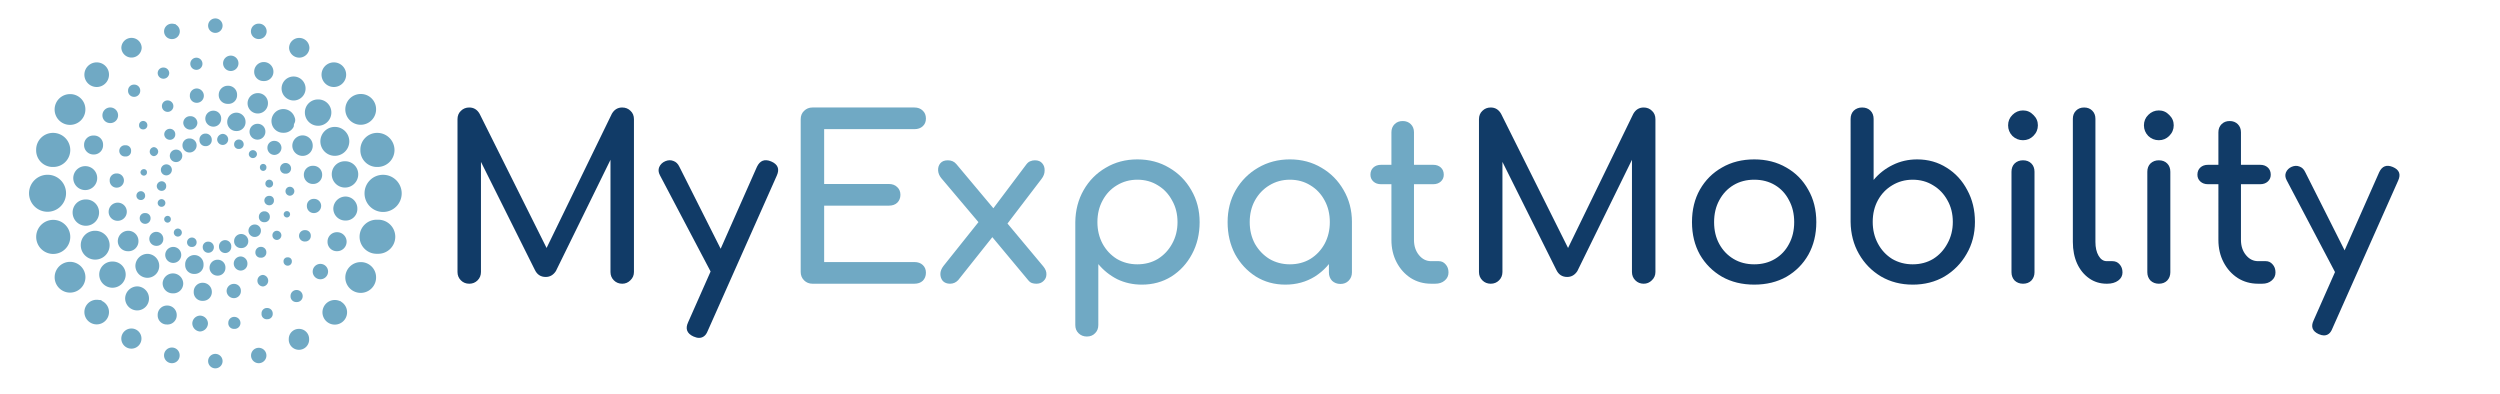 <svg xmlns:inkscape="http://www.inkscape.org/namespaces/inkscape" xmlns:sodipodi="http://sodipodi.sourceforge.net/DTD/sodipodi-0.dtd" xmlns="http://www.w3.org/2000/svg" xmlns:svg="http://www.w3.org/2000/svg" xmlns:rdf="http://www.w3.org/1999/02/22-rdf-syntax-ns#" xmlns:cc="http://creativecommons.org/ns#" xmlns:dc="http://purl.org/dc/elements/1.1/" id="Calque_1" data-name="Calque 1" viewBox="0 0 650 102.49" version="1.1" sodipodi:docname="logo-MEM-no-baseline.svg" width="650" height="102.49" inkscape:export-filename="logo-MEM-baseline.svg" inkscape:export-xdpi="96" inkscape:export-ydpi="96" inkscape:version="1.4.2 (f4327f4, 2025-05-13)"><defs id="defs1"><style id="style1">.cls-1{fill:#70a9c4;}.cls-2{fill:#113b67;}</style></defs><title id="title1">logo-myexpatdata-baseline</title><path class="cls-1" d="M 45.71,6.42 45.12,6.73 45,6.67 c 0.09,-0.11 0.16,-0.26 0.28,-0.33 0.12,-0.07 0.27,0 0.4,0 z" id="path1"/><path class="cls-1" d="m 44.16,7.87 c 0.15,-0.08 0.29,-0.23 0.4,-0.22 0.11,0.01 0.44,0 0.44,0.35 0,0.35 0.16,0.71 -0.41,0.34 -0.05,0 -0.21,0.08 -0.31,0.14 -0.34,0.2 -0.48,0.14 -0.5,-0.26 a 7.23,7.23 0 0 1 0,-0.93 c 0,-0.11 0.12,-0.21 0.18,-0.32 a 1.43,1.43 0 0 1 0.2,0.36 3.1,3.1 0 0 1 0,0.54 z" id="path2"/><path class="cls-1" d="m 99.63,45.45 a 4.83,4.83 0 1 1 -4.85,4.77 4.8,4.8 0 0 1 4.85,-4.77 z" id="path3"/><path class="cls-1" d="m 17.17,50.28 a 4.81,4.81 0 1 1 -4.77,-4.84 4.78,4.78 0 0 1 4.77,4.84 z" id="path4"/><path class="cls-1" d="m 18.27,61.63 a 4.43,4.43 0 0 1 -8.86,-0.07 4.43,4.43 0 1 1 8.86,0.07 z" id="path5"/><path class="cls-1" d="m 98.13,57.13 a 4.43,4.43 0 1 1 0,8.85 4.43,4.43 0 1 1 0,-8.85 z" id="path6"/><path class="cls-1" d="m 93.78,24.44 a 3.94,3.94 0 0 1 4,4 4,4 0 0 1 -8,0 4,4 0 0 1 4,-4 z" id="path7"/><path class="cls-1" d="m 22.21,72.08 a 4,4 0 1 1 -8,0 4,4 0 1 1 8,0 z" id="path8"/><path class="cls-1" d="m 22.2,28.47 a 4,4 0 1 1 -4,-4 3.94,3.94 0 0 1 4,4 z" id="path9"/><path class="cls-1" d="M 24.74,60 A 3.75,3.75 0 1 1 21,63.72 3.7,3.7 0 0 1 24.74,60 Z" id="path10"/><path class="cls-1" d="m 87.25,33 a 3.76,3.76 0 0 1 0,7.51 3.76,3.76 0 1 1 0,-7.51 z" id="path11"/><path class="cls-1" d="m 89.69,41.93 a 3.38,3.38 0 0 1 3.45,3.37 3.44,3.44 0 1 1 -6.88,0.05 3.36,3.36 0 0 1 3.43,-3.42 z" id="path12"/><path class="cls-1" d="m 28.34,19.44 a 3.2,3.2 0 1 1 -3.18,-3.22 3.18,3.18 0 0 1 3.18,3.22 z" id="path13"/><path class="cls-1" d="m 25.27,46.29 a 3.11,3.11 0 1 1 -3.13,-3.09 3.08,3.08 0 0 1 3.13,3.09 z" id="path14"/><path class="cls-1" d="M 73.21,23 A 3.12,3.12 0 1 1 76.33,26.13 3.14,3.14 0 0 1 73.21,23 Z" id="path15"/><path class="cls-1" d="m 38.74,77.61 a 3.08,3.08 0 0 1 -3.13,3.1 3.14,3.14 0 0 1 -3.07,-3.17 3.19,3.19 0 0 1 3.17,-3.08 3.13,3.13 0 0 1 3.03,3.15 z" id="path16"/><path class="cls-1" d="m 73.68,34.52 a 3,3 0 0 1 -3,-2.28 3.13,3.13 0 0 1 1.67,-3.59 3.09,3.09 0 0 1 4.25,1.84 1.8,1.8 0 0 1 -0.09,1.64 c -0.15,0.24 -0.06,0.61 -0.18,0.88 a 2.85,2.85 0 0 1 -2.65,1.51 z" id="path17"/><path class="cls-1" d="m 92.91,54.22 a 3,3 0 0 1 -3.11,3.12 3.11,3.11 0 0 1 -3.14,-3.14 3.21,3.21 0 0 1 3.11,-3.1 3.1,3.1 0 0 1 3.14,3.12 z" id="path18"/><path class="cls-1" d="M 33.26,65.32 A 2.63,2.63 0 0 1 30.63,62.62 2.72,2.72 0 0 1 33.36,60 2.66,2.66 0 0 1 36,62.68 2.6,2.6 0 0 1 33.26,65.32 Z" id="path19"/><path class="cls-1" d="m 44.9,76.27 a 2.6,2.6 0 0 1 -2.61,-2.72 2.68,2.68 0 0 1 5.35,0.13 2.57,2.57 0 0 1 -2.74,2.59 z" id="path20"/><path class="cls-1" d="M 81.31,37.85 A 2.62,2.62 0 0 1 78.64,40.53 2.67,2.67 0 0 1 76,37.88 2.7,2.7 0 0 1 78.66,35.2 2.64,2.64 0 0 1 81.31,37.85 Z" id="path21"/><path class="cls-1" d="m 69.67,26.88 a 2.65,2.65 0 1 1 -2.62,-2.67 2.59,2.59 0 0 1 2.62,2.67 z" id="path22"/><path class="cls-1" d="m 77.79,9.86 a 2.64,2.64 0 0 1 2.66,2.64 2.65,2.65 0 0 1 -5.29,0 2.62,2.62 0 0 1 2.63,-2.64 z" id="path23"/><path class="cls-1" d="m 36.78,88.06 a 2.62,2.62 0 1 1 -2.59,-2.65 2.6,2.6 0 0 1 2.59,2.65 z" id="path24"/><path class="cls-1" d="m 87.65,65.31 a 2.4,2.4 0 0 1 -2.49,-2.48 2.44,2.44 0 0 1 2.49,-2.46 2.47,2.47 0 0 1 0,4.94 z" id="path25"/><path class="cls-1" d="m 43.4,84.37 a 2.36,2.36 0 0 1 -2.4,-2.45 2.41,2.41 0 0 1 2.45,-2.48 2.46,2.46 0 0 1 2.5,2.5 2.4,2.4 0 0 1 -2.55,2.43 z" id="path26"/><path class="cls-1" d="m 24.36,35.24 a 2.35,2.35 0 0 1 2.44,2.46 2.39,2.39 0 0 1 -2.46,2.47 2.44,2.44 0 0 1 -2.48,-2.47 2.39,2.39 0 0 1 2.5,-2.46 z" id="path27"/><path class="cls-1" d="m 68.56,21.07 a 2.38,2.38 0 0 1 -2.47,-2.44 2.5,2.5 0 0 1 5,0 2.4,2.4 0 0 1 -2.53,2.44 z" id="path28"/><path class="cls-1" d="m 59.08,31.64 a 2.38,2.38 0 1 1 4.76,0.07 2.3,2.3 0 0 1 -2.37,2.36 2.34,2.34 0 0 1 -2.39,-2.43 z" id="path29"/><path class="cls-1" d="m 50.52,71.22 a 2.28,2.28 0 0 1 -2.37,-2.36 2.39,2.39 0 1 1 4.77,0 2.3,2.3 0 0 1 -2.4,2.36 z" id="path30"/><path class="cls-1" d="m 59.21,27 a 2.28,2.28 0 0 1 -2.34,-2.39 2.35,2.35 0 0 1 2.41,-2.31 2.3,2.3 0 0 1 2.36,2.4 2.23,2.23 0 0 1 -2.43,2.3 z" id="path31"/><path class="cls-1" d="m 81.41,43.11 a 2.29,2.29 0 0 1 2.35,2.36 2.33,2.33 0 0 1 -2.41,2.36 2.35,2.35 0 0 1 -2.35,-2.38 2.31,2.31 0 0 1 2.41,-2.34 z" id="path32"/><path class="cls-1" d="m 28.25,55 a 2.36,2.36 0 1 1 2.3,2.41 2.32,2.32 0 0 1 -2.3,-2.41 z" id="path33"/><path class="cls-1" d="m 52.72,78.22 a 2.23,2.23 0 0 1 -2.35,-2.32 2.3,2.3 0 0 1 2.37,-2.38 2.36,2.36 0 0 1 2.34,2.38 2.28,2.28 0 0 1 -2.36,2.32 z" id="path34"/><path class="cls-1" d="m 57.5,30.93 a 2,2 0 0 1 -2.12,2 2.09,2.09 0 0 1 -2,-2.07 2.07,2.07 0 0 1 2.1,-2.08 2,2 0 0 1 2.02,2.15 z" id="path35"/><path class="cls-1" d="m 58.61,69.67 a 2,2 0 0 1 -2.06,2 2.07,2.07 0 1 1 0,-4.14 2,2 0 0 1 2.06,2.14 z" id="path36"/><path class="cls-1" d="M 47.12,66.29 A 2.08,2.08 0 1 1 45,64.2 a 2.07,2.07 0 0 1 2.12,2.09 z" id="path37"/><path class="cls-1" d="M 69,34.24 A 2.06,2.06 0 1 1 66.94,32.19 2,2 0 0 1 69,34.24 Z" id="path38"/><path class="cls-1" d="m 52,82.06 a 2.09,2.09 0 0 1 2.07,2.07 2.17,2.17 0 0 1 -2.07,2.06 2.15,2.15 0 0 1 -2,-2.06 2.07,2.07 0 0 1 2,-2.07 z" id="path39"/><path class="cls-1" d="m 67.27,94.43 a 2,2 0 0 1 -2,-2 2,2 0 1 1 2,2 z" id="path40"/><path class="cls-1" d="m 44.66,94.43 a 2.035,2.035 0 0 1 0.05,-4.07 2,2 0 0 1 2,2 2,2 0 0 1 -2.05,2.07 z" id="path41"/><path class="cls-1" d="m 62,16.46 a 2,2 0 1 1 -4,0 2,2 0 1 1 4,0 z" id="path42"/><path class="cls-1" d="m 28.63,32 a 2,2 0 0 1 -2,-2.05 2.035,2.035 0 0 1 4.07,0.05 2,2 0 0 1 -2.07,2 z" id="path43"/><path class="cls-1" d="m 67.3,10.15 a 2,2 0 0 1 -2.06,-2 2,2 0 0 1 2,-2 2,2 0 0 1 2.09,2 2,2 0 0 1 -2.03,2 z" id="path44"/><path class="cls-1" d="m 81.3,70.61 a 2,2 0 1 1 4,0 2,2 0 0 1 -4,0 z" id="path45"/><path class="cls-1" d="m 57.87,93.89 a 1.88,1.88 0 1 1 -3.76,0 1.88,1.88 0 1 1 3.76,0 z" id="path46"/><path class="cls-1" d="m 54.11,6.67 a 1.88,1.88 0 1 1 3.76,0 1.88,1.88 0 1 1 -3.76,0 z" id="path47"/><path class="cls-1" d="m 81.62,55.4 a 1.8,1.8 0 0 1 -1.83,-1.86 1.75,1.75 0 0 1 1.8,-1.83 1.82,1.82 0 0 1 1.91,1.85 1.89,1.89 0 0 1 -1.88,1.84 z" id="path48"/><path class="cls-1" d="m 62.63,75.64 a 1.82,1.82 0 0 1 -1.82,1.88 1.9,1.9 0 0 1 -1.89,-1.88 1.88,1.88 0 0 1 1.9,-1.83 1.77,1.77 0 0 1 1.81,1.83 z" id="path49"/><path class="cls-1" d="M 49.36,24.89 A 1.81,1.81 0 0 1 51.18,23 1.89,1.89 0 0 1 53,24.87 a 1.83,1.83 0 0 1 -1.84,1.86 1.77,1.77 0 0 1 -1.8,-1.84 z" id="path50"/><path class="cls-1" d="M 51.12,37.84 A 1.84,1.84 0 1 1 47.44,37.78 1.76,1.76 0 0 1 49.28,36 1.79,1.79 0 0 1 51.12,37.84 Z" id="path51"/><path class="cls-1" d="m 62.7,64.49 a 1.74,1.74 0 0 1 -1.83,-1.83 1.83,1.83 0 0 1 1.84,-1.82 1.85,1.85 0 0 1 1.84,1.88 1.74,1.74 0 0 1 -1.85,1.77 z" id="path52"/><path class="cls-1" d="m 62.48,70.35 a 1.84,1.84 0 0 1 0,-3.67 1.81,1.81 0 0 1 1.85,1.85 1.76,1.76 0 0 1 -1.85,1.82 z" id="path53"/><path class="cls-1" d="m 40.64,63.92 a 1.82,1.82 0 1 1 1.82,-1.79 1.73,1.73 0 0 1 -1.82,1.79 z" id="path54"/><path class="cls-1" d="m 49.49,30.21 a 1.78,1.78 0 0 1 1.83,1.79 1.84,1.84 0 0 1 -3.67,0 1.76,1.76 0 0 1 1.84,-1.79 z" id="path55"/><path class="cls-1" d="m 69.53,38.43 a 1.74,1.74 0 0 1 1.81,-1.8 1.82,1.82 0 0 1 1.84,1.84 1.88,1.88 0 0 1 -1.85,1.81 1.82,1.82 0 0 1 -1.8,-1.85 z" id="path56"/><path class="cls-1" d="m 45.77,38.9 a 1.58,1.58 0 0 1 1.62,1.6 1.62,1.62 0 1 1 -1.62,-1.6 z" id="path57"/><path class="cls-1" d="m 67.84,60 a 1.6,1.6 0 0 1 -1.62,1.61 1.62,1.62 0 0 1 0,-3.24 1.6,1.6 0 0 1 1.62,1.63 z" id="path58"/><path class="cls-1" d="m 51.86,36.34 a 1.55,1.55 0 0 1 1.6,-1.61 1.58,1.58 0 0 1 1.6,1.63 1.56,1.56 0 0 1 -1.62,1.64 1.55,1.55 0 0 1 -1.58,-1.66 z" id="path59"/><path class="cls-1" d="m 56.94,64.16 a 1.6,1.6 0 1 1 3.19,0 1.58,1.58 0 0 1 -1.59,1.63 1.63,1.63 0 0 1 -1.6,-1.63 z" id="path60"/><path class="cls-1" d="M 33.3,23.53 A 1.52,1.52 0 0 1 34.89,22 1.54,1.54 0 0 1 36.46,23.61 1.58,1.58 0 0 1 34.85,25.18 1.54,1.54 0 0 1 33.3,23.53 Z" id="path61"/><path class="cls-1" d="M 77.11,75.4 A 1.58,1.58 0 0 1 78.7,77 1.51,1.51 0 0 1 77.11,78.53 1.47,1.47 0 0 1 75.54,77 1.55,1.55 0 0 1 77.11,75.4 Z" id="path62"/><path class="cls-1" d="m 60.89,85.51 a 1.46,1.46 0 0 1 -1.53,-1.59 1.52,1.52 0 0 1 1.57,-1.53 1.59,1.59 0 0 1 1.59,1.61 1.53,1.53 0 0 1 -1.63,1.51 z" id="path63"/><path class="cls-1" d="m 52.64,16.55 a 1.58,1.58 0 0 1 -1.58,1.61 1.58,1.58 0 1 1 1.58,-1.61 z" id="path64"/><path class="cls-1" d="m 66.93,73 a 1.48,1.48 0 0 1 1.43,-1.52 1.51,1.51 0 0 1 0.07,3 1.48,1.48 0 0 1 -1.5,-1.48 z" id="path65"/><path class="cls-1" d="m 42.1,27.58 a 1.45,1.45 0 0 1 1.51,-1.47 1.49,1.49 0 1 1 -1.51,1.47 z" id="path66"/><path class="cls-1" d="m 79.35,62.79 a 1.48,1.48 0 1 1 0,-2.95 1.41,1.41 0 0 1 1.46,1.46 1.43,1.43 0 0 1 -1.46,1.49 z" id="path67"/><path class="cls-1" d="m 32.64,37.77 a 1.37,1.37 0 0 1 1.44,1.51 1.35,1.35 0 0 1 -1.49,1.4 1.46,1.46 0 1 1 0,-2.91 z" id="path68"/><path class="cls-1" d="M 42.48,20.47 A 1.49,1.49 0 0 1 41,19 1.45,1.45 0 0 1 42.51,17.56 1.48,1.48 0 0 1 44,19 1.51,1.51 0 0 1 42.48,20.47 Z" id="path69"/><path class="cls-1" d="M 69.49,83 A 1.35,1.35 0 0 1 68,81.53 1.38,1.38 0 0 1 69.42,80.08 1.43,1.43 0 0 1 70.91,81.52 1.38,1.38 0 0 1 69.49,83 Z" id="path70"/><path class="cls-1" d="m 41.83,44.16 a 1.43,1.43 0 1 1 2.86,0 1.46,1.46 0 0 1 -1.46,1.44 1.42,1.42 0 0 1 -1.4,-1.44 z" id="path71"/><path class="cls-1" d="m 74.24,45.16 a 1.35,1.35 0 0 1 -1.42,-1.43 1.431,1.431 0 0 1 2.86,0.08 1.34,1.34 0 0 1 -1.44,1.35 z" id="path72"/><path class="cls-1" d="m 52.71,64.28 a 1.37,1.37 0 0 1 1.41,-1.45 1.45,1.45 0 1 1 -1.41,1.45 z" id="path73"/><path class="cls-1" d="m 44.13,36.35 a 1.48,1.48 0 0 1 -1.43,-1.42 1.46,1.46 0 0 1 1.47,-1.44 1.39,1.39 0 0 1 1.4,1.43 1.37,1.37 0 0 1 -1.44,1.43 z" id="path74"/><path class="cls-1" d="m 68.73,57.77 a 1.33,1.33 0 0 1 -1.42,-1.38 1.4,1.4 0 0 1 1.43,-1.45 1.39,1.39 0 0 1 1.42,1.45 1.35,1.35 0 0 1 -1.43,1.38 z" id="path75"/><path class="cls-1" d="m 67.81,67 a 1.33,1.33 0 0 1 -1.41,-1.39 1.41,1.41 0 0 1 1.45,-1.43 1.39,1.39 0 0 1 1.4,1.47 1.33,1.33 0 0 1 -1.44,1.35 z" id="path76"/><path class="cls-1" d="m 57.89,34.81 a 1.44,1.44 0 0 1 0,2.88 1.47,1.47 0 0 1 -1.43,-1.44 1.53,1.53 0 0 1 1.43,-1.44 z" id="path77"/><path class="cls-1" d="m 37.75,55.4 a 1.32,1.32 0 0 1 1.4,1.39 1.41,1.41 0 1 1 -2.82,0 1.31,1.31 0 0 1 1.42,-1.39 z" id="path78"/><path class="cls-1" d="M 43.21,48.38 A 1.16,1.16 0 0 1 42,49.62 1.25,1.25 0 0 1 40.76,48.37 1.3,1.3 0 0 1 42,47.13 a 1.18,1.18 0 0 1 1.21,1.25 z" id="path79"/><path class="cls-1" d="M 71.22,52.13 A 1.17,1.17 0 0 1 70,53.37 1.25,1.25 0 0 1 68.73,52.16 1.21,1.21 0 0 1 70,50.93 a 1.12,1.12 0 0 1 1.22,1.2 z" id="path80"/><path class="cls-1" d="m 62.09,38.73 a 1.16,1.16 0 0 1 -1.22,-1.21 1.23,1.23 0 0 1 1.23,-1.25 1.26,1.26 0 0 1 1.26,1.27 1.2,1.2 0 0 1 -1.27,1.19 z" id="path81"/><path class="cls-1" d="M 49.89,64.21 A 1.19,1.19 0 0 1 48.63,63 1.26,1.26 0 0 1 49.88,61.76 1.21,1.21 0 0 1 51.12,63 1.17,1.17 0 0 1 49.89,64.21 Z" id="path82"/><path class="cls-1" d="M 73.16,61.2 A 1.22,1.22 0 0 1 72,62.39 1.17,1.17 0 0 1 70.83,61.25 1.16,1.16 0 0 1 72,60 a 1.2,1.2 0 0 1 1.16,1.2 z" id="path83"/><path class="cls-1" d="m 76.53,49.71 a 1.19,1.19 0 0 1 -1.13,1.18 1.17,1.17 0 0 1 -1.17,-1.18 1.14,1.14 0 0 1 1.15,-1.15 1.16,1.16 0 0 1 1.15,1.15 z" id="path84"/><path class="cls-1" d="m 37.73,50.81 a 1.07,1.07 0 0 1 -1.14,1.19 1.11,1.11 0 0 1 -1.12,-1.16 1.16,1.16 0 0 1 1.13,-1.13 1.11,1.11 0 0 1 1.13,1.1 z" id="path85"/><path class="cls-1" d="m 37.16,33.64 a 1,1 0 0 1 -1,-1.1 1.06,1.06 0 0 1 1.07,-1.09 1.08,1.08 0 0 1 1.08,1.13 1.05,1.05 0 0 1 -1.15,1.06 z" id="path86"/><path class="cls-1" d="m 74.78,66.91 a 1,1 0 0 1 1.1,1.09 1.08,1.08 0 1 1 -2.16,0 1,1 0 0 1 1.06,-1.09 z" id="path87"/><path class="cls-1" d="m 65.77,41.1 a 1.06,1.06 0 0 1 -1.08,-1 1.06,1.06 0 1 1 2.12,0 1.06,1.06 0 0 1 -1.04,1 z" id="path88"/><path class="cls-1" d="m 45.19,60.47 a 1.045,1.045 0 1 1 2.09,0 1.045,1.045 0 1 1 -2.09,0 z" id="path89"/><path class="cls-1" d="m 42.09,51.78 a 1,1 0 1 1 -1.09,1 1,1 0 0 1 1.09,-1 z" id="path90"/><path class="cls-1" d="m 71,47.7 a 1,1 0 0 1 -1,1.07 1,1 0 0 1 -1,-1.05 1,1 0 0 1 1.06,-1 1,1 0 0 1 0.94,0.98 z" id="path91"/><path class="cls-1" d="m 44.42,57 a 0.87,0.87 0 0 1 -0.88,0.89 0.92,0.92 0 0 1 -0.86,-0.91 0.89,0.89 0 0 1 0.86,-0.85 0.83,0.83 0 0 1 0.88,0.87 z" id="path92"/><path class="cls-1" d="m 69.27,43.55 a 0.86,0.86 0 0 1 -0.85,0.89 0.88,0.88 0 0 1 -0.84,-0.88 0.85,0.85 0 1 1 1.69,0 z" id="path93"/><path class="cls-1" d="m 73.76,55.73 a 0.82,0.82 0 0 1 0.85,-0.84 0.8,0.8 0 0 1 0.81,0.82 0.83,0.83 0 1 1 -1.66,0 z" id="path94"/><path class="cls-1" d="m 38.21,44.82 a 0.81,0.81 0 0 1 -0.8,0.85 0.92,0.92 0 0 1 -0.89,-0.89 0.9,0.9 0 0 1 0.86,-0.81 0.79,0.79 0 0 1 0.83,0.85 z" id="path95"/><path class="cls-1" d="m 26.51,78.21 a 2.81,2.81 0 0 1 -0.51,0.32 0.85,0.85 0 0 1 -0.42,0 c 0,0 0,-0.23 0,-0.27 A 0.69,0.69 0 0 1 26,78 c 0.12,0 0.27,0.12 0.51,0.21 z" id="path96"/><path class="cls-1" d="m 88.67,78.71 a 5.54,5.54 0 0 1 -0.57,-0.07 3.19,3.19 0 0 1 0,-0.33 l 0.59,0.16 z" id="path97"/><path class="cls-1" d="m 44.71,10.16 a 2,2 0 0 1 -2.05,-2 2,2 0 0 1 2,-2 2,2 0 0 1 2.09,2 2,2 0 0 1 -2.04,2 z" id="path98"/><path class="cls-1" d="m 34.18,9.85 a 2.63,2.63 0 0 1 2.66,2.63 2.65,2.65 0 0 1 -5.29,0 2.62,2.62 0 0 1 2.63,-2.63 z" id="path99"/><path class="cls-1" d="M 90,19.44 A 3.2,3.2 0 1 1 86.81,16.22 3.19,3.19 0 0 1 90,19.44 Z" id="path100"/><path class="cls-1" d="m 82.7,25.86 a 3.37,3.37 0 0 1 3.45,3.37 3.44,3.44 0 1 1 -6.88,0.06 3.37,3.37 0 0 1 3.43,-3.43 z" id="path101"/><path class="cls-1" d="M 98.13,34.55 A 4.47,4.47 0 0 1 102.57,39 4.4,4.4 0 0 1 98.13,43.41 4.31,4.31 0 0 1 93.7,39 4.36,4.36 0 0 1 98.13,34.55 Z" id="path102"/><path class="cls-1" d="m 93.78,68.15 a 3.94,3.94 0 0 1 4,4 4,4 0 1 1 -8,0 4,4 0 0 1 4,-4 z" id="path103"/><path class="cls-1" d="M 90.24,81.21 A 3.2,3.2 0 1 1 87.05,78 a 3.18,3.18 0 0 1 3.19,3.21 z" id="path104"/><path class="cls-1" d="m 77.72,85.51 a 2.61,2.61 0 0 1 2.65,2.63 2.65,2.65 0 1 1 -5.29,0 2.61,2.61 0 0 1 2.64,-2.63 z" id="path105"/><path class="cls-1" d="m 28.34,81.14 a 3.2,3.2 0 0 1 -6.4,0 3.2,3.2 0 1 1 6.4,0 z" id="path106"/><path class="cls-1" d="m 29.23,68 a 3.37,3.37 0 0 1 3.45,3.37 3.44,3.44 0 1 1 -6.88,0 3.37,3.37 0 0 1 3.43,-3.37 z" id="path107"/><path class="cls-1" d="m 22.32,51.86 a 3.37,3.37 0 0 1 3.44,3.37 3.44,3.44 0 1 1 -6.88,0.06 3.37,3.37 0 0 1 3.44,-3.43 z" id="path108"/><path class="cls-1" d="m 30.35,48.79 a 1.8,1.8 0 0 1 -1.83,-1.86 1.74,1.74 0 0 1 1.8,-1.83 1.81,1.81 0 0 1 1.9,1.9 1.87,1.87 0 0 1 -1.87,1.79 z" id="path109"/><path class="cls-1" d="M 41.13,39.41 A 1.23,1.23 0 0 1 40,40.6 a 1.18,1.18 0 0 1 0,-2.35 1.21,1.21 0 0 1 1.13,1.16 z" id="path110"/><path class="cls-1" d="M 41.4,69.13 A 3.08,3.08 0 0 1 38.27,72.23 3.15,3.15 0 0 1 35.2,69.06 3.19,3.19 0 0 1 38.37,66 3.12,3.12 0 0 1 41.4,69.13 Z" id="path111"/><path class="cls-1" d="M 13.84,34.55 A 4.47,4.47 0 0 1 18.27,39 4.4,4.4 0 0 1 13.83,43.41 4.31,4.31 0 0 1 9.4,39 4.37,4.37 0 0 1 13.84,34.55 Z" id="path112"/><g id="text151" style="font-size:56px;white-space:pre;fill:#113b67" transform="translate(-8.743,-10.27)" aria-label="MyExpatMobility"><path style="font-weight:bold;font-size:58.667px;font-family:Comfortaa;-inkscape-font-specification:'Comfortaa Bold'" d="m 130.742,84.038 q -1.291,0 -2.171,-0.88 -0.88,-0.88 -0.88,-2.171 V 41.27 q 0,-1.349 0.88,-2.171 0.88,-0.88 2.171,-0.88 1.76,0 2.699,1.643 l 18.363,36.784 h -1.877 l 17.893,-36.784 q 0.939,-1.643 2.699,-1.643 1.291,0 2.171,0.88 0.88,0.821 0.88,2.171 v 39.717 q 0,1.291 -0.939,2.171 -0.88,0.88 -2.112,0.88 -1.291,0 -2.171,-0.88 -0.88,-0.88 -0.88,-2.171 V 49.718 l 1.173,-0.293 -15.371,31.328 q -0.997,1.525 -2.64,1.525 -1.936,0 -2.816,-1.819 l -15.195,-30.448 1.173,-0.293 v 31.269 q 0,1.291 -0.88,2.171 -0.88,0.88 -2.171,0.88 z m 59.723,14.08 q -0.587,0 -1.408,-0.352 -2.581,-1.173 -1.408,-3.696 l 17.893,-40.421 q 1.173,-2.464 3.696,-1.408 2.64,1.115 1.467,3.696 l -17.952,40.363 q -0.704,1.819 -2.288,1.819 z m 6.923,-15.371 q -1.115,0.469 -2.112,0.117 -0.939,-0.411 -1.525,-1.525 L 180.315,55.819 q -0.587,-1.115 -0.176,-2.112 0.469,-1.056 1.584,-1.525 1.115,-0.469 2.112,-0.059 0.997,0.352 1.525,1.467 l 12.848,25.52 q 0.587,1.115 0.411,2.171 -0.117,0.997 -1.232,1.467 z" id="path158"/><path style="font-weight:bold;font-size:58.667px;font-family:Comfortaa;-inkscape-font-specification:'Comfortaa Bold';fill:#70a9c4" d="m 219.974,84.038 q -1.291,0 -2.171,-0.88 -0.88,-0.88 -0.88,-2.171 V 41.27 q 0,-1.349 0.88,-2.171 0.88,-0.88 2.171,-0.88 h 26.517 q 1.349,0 2.171,0.821 0.821,0.763 0.821,2.053 0,1.232 -0.821,1.995 -0.821,0.763 -2.171,0.763 H 223.024 V 58.107 h 16.837 q 1.349,0 2.171,0.821 0.821,0.763 0.821,1.995 0,1.232 -0.821,2.053 -0.821,0.763 -2.171,0.763 h -16.837 v 14.667 h 23.467 q 1.349,0 2.171,0.763 0.821,0.763 0.821,1.995 0,1.291 -0.821,2.112 -0.821,0.763 -2.171,0.763 z m 58.197,0 q -0.587,0 -1.115,-0.176 -0.528,-0.176 -0.997,-0.763 l -10.267,-12.32 -2.112,-2.112 -10.208,-12.085 q -0.763,-0.939 -0.821,-1.995 -0.059,-1.115 0.587,-1.877 0.645,-0.763 1.936,-0.763 1.408,0 2.229,0.997 l 10.032,11.968 1.525,1.408 11.029,13.2 q 0.88,1.056 0.821,2.112 0,0.997 -0.763,1.701 -0.704,0.704 -1.877,0.704 z m -22.411,0 q -1.173,0 -1.877,-0.704 -0.645,-0.763 -0.645,-1.819 0,-1.056 0.821,-2.112 l 9.973,-12.496 3.168,4.459 -9.328,11.733 q -0.88,0.939 -2.112,0.939 z m 14.491,-15.077 -4.048,-3.461 9.445,-12.555 q 0.469,-0.587 0.997,-0.763 0.528,-0.235 1.173,-0.235 1.291,0 1.936,0.821 0.645,0.763 0.587,1.877 0,1.115 -0.821,2.171 z m 21.061,28.805 q -1.291,0 -2.171,-0.88 -0.821,-0.821 -0.821,-2.112 V 68.022 q 0.059,-4.635 2.171,-8.331 2.112,-3.696 5.749,-5.808 3.637,-2.171 8.213,-2.171 4.635,0 8.272,2.171 3.637,2.112 5.749,5.808 2.171,3.696 2.171,8.331 0,4.635 -1.995,8.331 -1.936,3.637 -5.339,5.808 -3.403,2.112 -7.685,2.112 -3.461,0 -6.395,-1.408 -2.875,-1.467 -4.928,-3.931 v 15.84 q 0,1.291 -0.821,2.112 -0.821,0.88 -2.171,0.88 z M 304.454,78.992 q 2.992,0 5.339,-1.408 2.347,-1.467 3.696,-3.931 1.408,-2.523 1.408,-5.632 0,-3.168 -1.408,-5.632 -1.349,-2.523 -3.696,-3.931 -2.347,-1.467 -5.339,-1.467 -2.933,0 -5.339,1.467 -2.347,1.408 -3.696,3.931 -1.349,2.464 -1.349,5.632 0,3.109 1.349,5.632 1.349,2.464 3.696,3.931 2.405,1.408 5.339,1.408 z m 38.485,5.28 q -4.283,0 -7.685,-2.112 -3.403,-2.171 -5.397,-5.808 -1.936,-3.696 -1.936,-8.331 0,-4.635 2.112,-8.331 2.171,-3.696 5.808,-5.808 3.696,-2.171 8.272,-2.171 4.576,0 8.213,2.171 3.637,2.112 5.749,5.808 2.171,3.696 2.171,8.331 h -2.288 q 0,4.635 -1.995,8.331 -1.936,3.637 -5.339,5.808 -3.403,2.112 -7.685,2.112 z m 1.173,-5.28 q 2.992,0 5.339,-1.408 2.347,-1.467 3.696,-3.931 1.349,-2.523 1.349,-5.632 0,-3.168 -1.349,-5.632 -1.349,-2.523 -3.696,-3.931 -2.347,-1.467 -5.339,-1.467 -2.933,0 -5.339,1.467 -2.347,1.408 -3.755,3.931 -1.349,2.464 -1.349,5.632 0,3.109 1.349,5.632 1.408,2.464 3.755,3.931 2.405,1.408 5.339,1.408 z m 13.141,5.104 q -1.291,0 -2.171,-0.821 -0.821,-0.88 -0.821,-2.171 v -8.976 l 1.115,-6.219 4.869,2.112 v 13.083 q 0,1.291 -0.88,2.171 -0.821,0.821 -2.112,0.821 z m 23.584,-0.059 q -2.933,0 -5.28,-1.467 -2.347,-1.525 -3.696,-4.107 -1.349,-2.581 -1.349,-5.808 V 44.672 q 0,-1.291 0.821,-2.112 0.821,-0.821 2.112,-0.821 1.291,0 2.112,0.821 0.821,0.821 0.821,2.112 v 27.984 q 0,2.347 1.291,3.931 1.291,1.584 3.168,1.584 h 1.995 q 1.056,0 1.76,0.821 0.763,0.821 0.763,2.112 0,1.291 -0.997,2.112 -0.939,0.821 -2.464,0.821 z M 367.814,58.166 q -1.232,0 -1.995,-0.704 -0.763,-0.704 -0.763,-1.76 0,-1.173 0.763,-1.877 0.763,-0.704 1.995,-0.704 h 13.552 q 1.232,0 1.995,0.704 0.763,0.704 0.763,1.877 0,1.056 -0.763,1.76 -0.763,0.704 -1.995,0.704 z" id="path159"/><path style="font-weight:bold;font-size:58.667px;font-family:Comfortaa;-inkscape-font-specification:'Comfortaa Bold'" d="m 396.326,84.038 q -1.291,0 -2.171,-0.88 -0.88,-0.88 -0.88,-2.171 V 41.27 q 0,-1.349 0.88,-2.171 0.88,-0.88 2.171,-0.88 1.76,0 2.699,1.643 l 18.363,36.784 h -1.877 l 17.893,-36.784 q 0.939,-1.643 2.699,-1.643 1.291,0 2.171,0.88 0.88,0.821 0.88,2.171 v 39.717 q 0,1.291 -0.939,2.171 -0.88,0.88 -2.112,0.88 -1.291,0 -2.171,-0.88 -0.88,-0.88 -0.88,-2.171 V 49.718 l 1.173,-0.293 -15.371,31.328 q -0.997,1.525 -2.64,1.525 -1.936,0 -2.816,-1.819 l -15.195,-30.448 1.173,-0.293 v 31.269 q 0,1.291 -0.88,2.171 -0.88,0.88 -2.171,0.88 z m 68.523,0.235 q -4.752,0 -8.389,-2.053 -3.637,-2.112 -5.749,-5.749 -2.053,-3.696 -2.053,-8.448 0,-4.811 2.053,-8.448 2.112,-3.696 5.749,-5.749 3.637,-2.112 8.389,-2.112 4.693,0 8.331,2.112 3.637,2.053 5.691,5.749 2.112,3.637 2.112,8.448 0,4.752 -2.053,8.448 -2.053,3.637 -5.691,5.749 -3.637,2.053 -8.389,2.053 z m 0,-5.28 q 3.051,0 5.397,-1.408 2.347,-1.408 3.637,-3.872 1.349,-2.464 1.349,-5.691 0,-3.227 -1.349,-5.691 -1.291,-2.523 -3.637,-3.931 -2.347,-1.408 -5.397,-1.408 -3.051,0 -5.397,1.408 -2.347,1.408 -3.696,3.931 -1.349,2.464 -1.349,5.691 0,3.227 1.349,5.691 1.349,2.464 3.696,3.872 2.347,1.408 5.397,1.408 z m 41.184,5.28 q -4.576,0 -8.213,-2.112 -3.637,-2.171 -5.749,-5.867 -2.112,-3.696 -2.171,-8.331 V 41.211 q 0,-1.349 0.821,-2.171 0.88,-0.821 2.171,-0.821 1.349,0 2.171,0.821 0.821,0.821 0.821,2.171 V 57.051 q 2.053,-2.464 4.928,-3.872 2.933,-1.467 6.395,-1.467 4.283,0 7.685,2.171 3.403,2.112 5.339,5.808 1.995,3.637 1.995,8.272 0,4.635 -2.171,8.331 -2.112,3.696 -5.749,5.867 -3.637,2.112 -8.272,2.112 z m 0,-5.28 q 2.992,0 5.339,-1.408 2.347,-1.467 3.696,-3.989 1.408,-2.523 1.408,-5.632 0,-3.168 -1.408,-5.632 -1.349,-2.464 -3.696,-3.872 -2.347,-1.467 -5.339,-1.467 -2.933,0 -5.339,1.467 -2.347,1.408 -3.696,3.872 -1.349,2.464 -1.349,5.632 0,3.109 1.349,5.632 1.349,2.523 3.696,3.989 2.405,1.408 5.339,1.408 z m 28.688,5.045 q -1.291,0 -2.171,-0.821 -0.821,-0.88 -0.821,-2.171 V 54.939 q 0,-1.349 0.821,-2.171 0.88,-0.821 2.171,-0.821 1.349,0 2.171,0.821 0.821,0.821 0.821,2.171 v 26.107 q 0,1.291 -0.821,2.171 -0.821,0.821 -2.171,0.821 z m 0,-37.312 q -1.584,0 -2.757,-1.115 -1.115,-1.173 -1.115,-2.757 0,-1.584 1.115,-2.699 1.173,-1.173 2.757,-1.173 1.584,0 2.699,1.173 1.173,1.115 1.173,2.699 0,1.584 -1.173,2.757 -1.115,1.115 -2.699,1.115 z m 21.765,37.312 q -2.581,0 -4.576,-1.408 -1.995,-1.408 -3.109,-3.813 -1.115,-2.464 -1.115,-5.632 V 41.152 q 0,-1.291 0.821,-2.112 0.821,-0.821 2.112,-0.821 1.291,0 2.112,0.821 0.821,0.821 0.821,2.112 v 32.032 q 0,2.171 0.821,3.579 0.821,1.408 2.112,1.408 h 1.467 q 1.173,0 1.877,0.821 0.763,0.821 0.763,2.112 0,1.291 -1.115,2.112 -1.115,0.821 -2.875,0.821 z m 13.552,0 q -1.291,0 -2.171,-0.821 -0.821,-0.88 -0.821,-2.171 V 54.939 q 0,-1.349 0.821,-2.171 0.88,-0.821 2.171,-0.821 1.349,0 2.171,0.821 0.821,0.821 0.821,2.171 v 26.107 q 0,1.291 -0.821,2.171 -0.821,0.821 -2.171,0.821 z m 0,-37.312 q -1.584,0 -2.757,-1.115 -1.115,-1.173 -1.115,-2.757 0,-1.584 1.115,-2.699 1.173,-1.173 2.757,-1.173 1.584,0 2.699,1.173 1.173,1.115 1.173,2.699 0,1.584 -1.173,2.757 -1.115,1.115 -2.699,1.115 z m 25.813,37.312 q -2.933,0 -5.28,-1.467 -2.347,-1.525 -3.696,-4.107 -1.349,-2.581 -1.349,-5.808 V 44.672 q 0,-1.291 0.821,-2.112 0.821,-0.821 2.112,-0.821 1.291,0 2.112,0.821 0.821,0.821 0.821,2.112 v 27.984 q 0,2.347 1.291,3.931 1.291,1.584 3.168,1.584 h 1.995 q 1.056,0 1.76,0.821 0.763,0.821 0.763,2.112 0,1.291 -0.997,2.112 -0.939,0.821 -2.464,0.821 z m -13.024,-25.872 q -1.232,0 -1.995,-0.704 -0.763,-0.704 -0.763,-1.76 0,-1.173 0.763,-1.877 0.763,-0.704 1.995,-0.704 h 13.552 q 1.232,0 1.995,0.704 0.763,0.704 0.763,1.877 0,1.056 -0.763,1.76 -0.763,0.704 -1.995,0.704 z" id="path160"/><path style="font-weight:bold;font-family:Comfortaa;-inkscape-font-specification:'Comfortaa Bold'" d="m 612.949,97.478 q -0.56,0 -1.344,-0.336 -2.464,-1.12 -1.344,-3.528 l 17.08,-38.584 q 1.12,-2.352 3.528,-1.344 2.52,1.064 1.4,3.528 l -17.136,38.528 q -0.672,1.736 -2.184,1.736 z m 6.608,-14.672 q -1.064,0.448 -2.016,0.112 -0.896,-0.392 -1.456,-1.456 l -12.824,-24.36 q -0.56,-1.064 -0.168,-2.016 0.448,-1.008 1.512,-1.456 1.064,-0.448 2.016,-0.056 0.952,0.336 1.456,1.4 l 12.264,24.36 q 0.56,1.064 0.392,2.072 -0.112,0.952 -1.176,1.4 z" id="path161"/></g></svg>